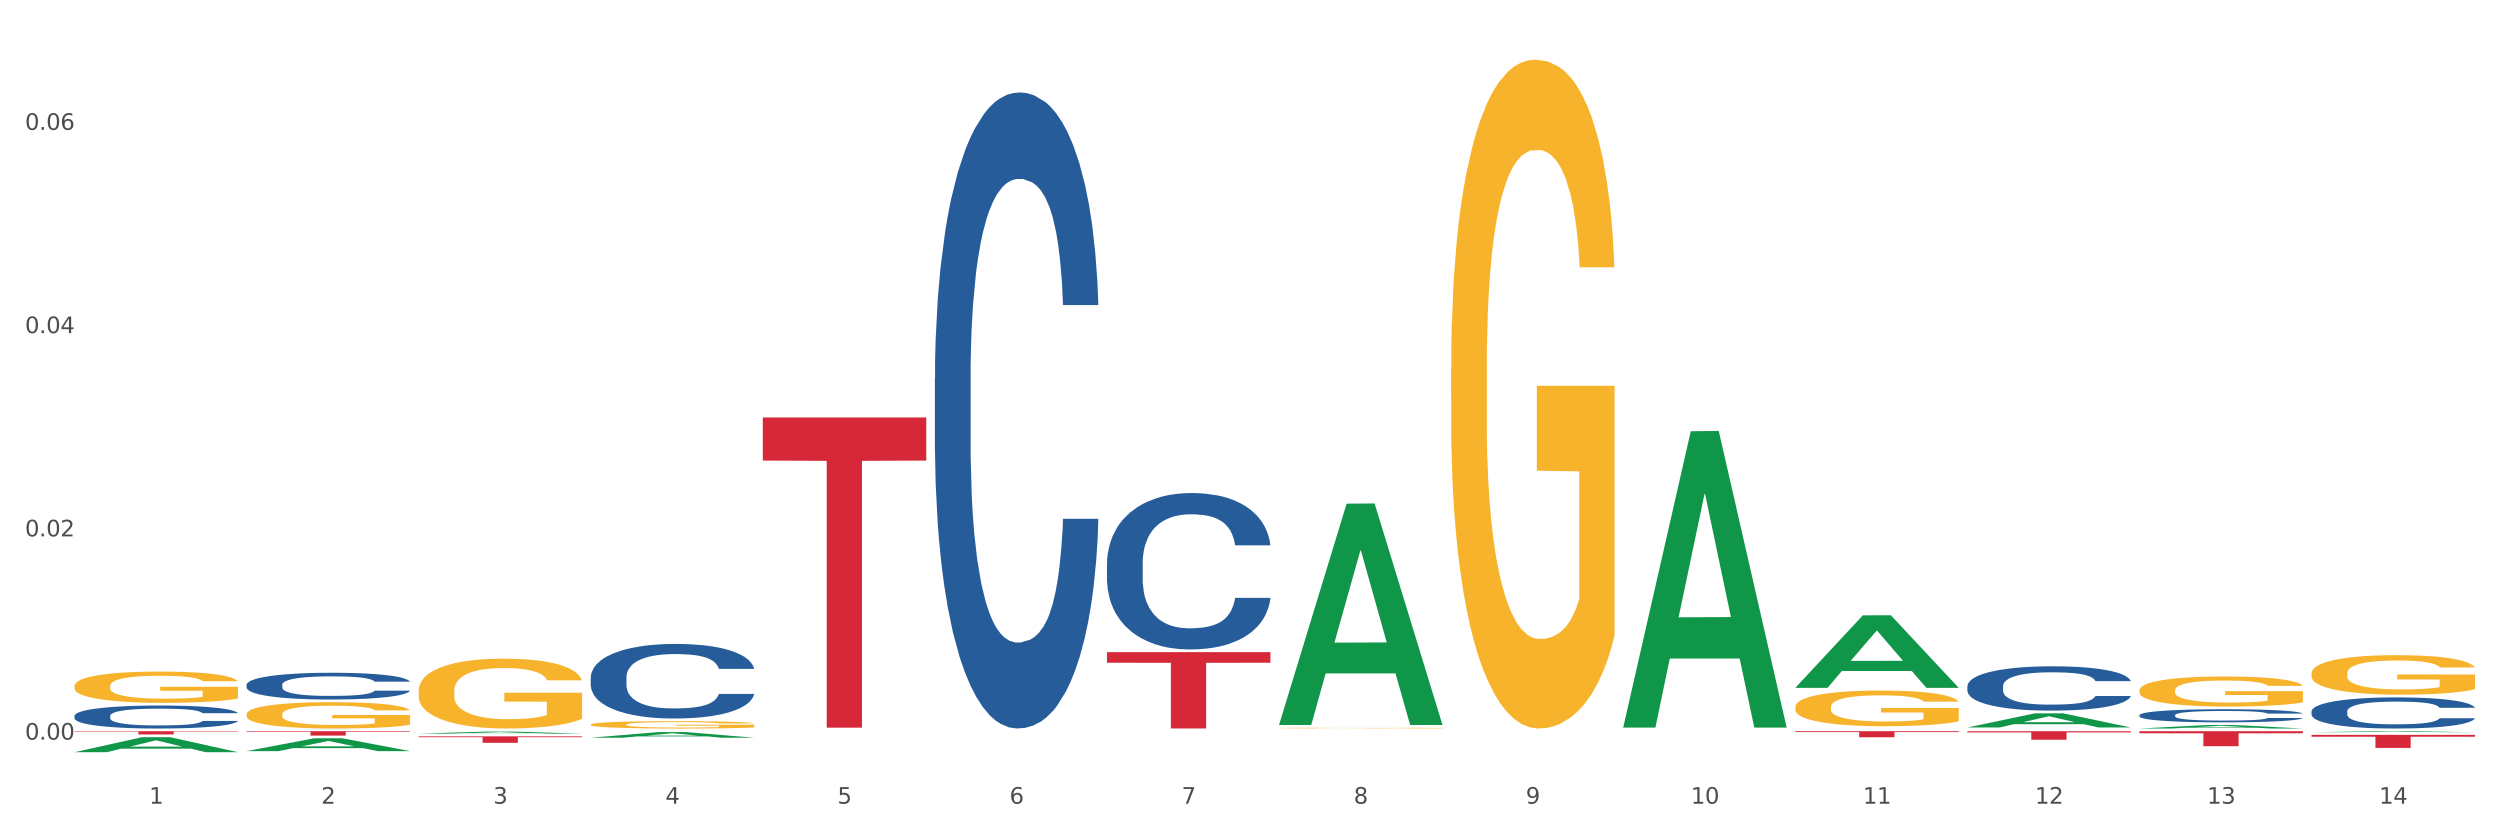 <?xml version="1.0" encoding="utf-8" standalone="no"?>
<!DOCTYPE svg PUBLIC "-//W3C//DTD SVG 1.1//EN"
  "http://www.w3.org/Graphics/SVG/1.1/DTD/svg11.dtd">
<svg xmlns:xlink="http://www.w3.org/1999/xlink" width="1080pt" height="360pt" viewBox="0 0 1080 360" xmlns="http://www.w3.org/2000/svg" version="1.1">
 <rect x="0" y="0" width="1080" height="360" fill="#333333" stroke="none"/>
 <defs>
  <style type="text/css">*{stroke-linejoin: round; stroke-linecap: butt}</style>
 </defs>
 <g id="figure_1">
  <g id="patch_1">
   <path d="M 0 360 
L 1080 360 
L 1080 0 
L 0 0 
z
" style="fill: #ffffff; stroke: #ffffff; stroke-linejoin: miter"/>
  </g>
  <g id="axes_1">
   <g id="matplotlib.axis_1">
    <g id="xtick_1">
     <g id="text_1">
      <!-- 1 -->
      <g style="fill: #4d4d4d" transform="translate(64.432 347.204) scale(0.096 -0.096)">
       <defs>
        <path id="DejaVuSans-31" d="M 794 531 
L 1825 531 
L 1825 4091 
L 703 3866 
L 703 4441 
L 1819 4666 
L 2450 4666 
L 2450 531 
L 3481 531 
L 3481 0 
L 794 0 
L 794 531 
z
" transform="scale(0.016)"/>
       </defs>
       <use xlink:href="#DejaVuSans-31"/>
      </g>
     </g>
    </g>
    <g id="xtick_2">
     <g id="text_2">
      <!-- 2 -->
      <g style="fill: #4d4d4d" transform="translate(138.771 347.204) scale(0.096 -0.096)">
       <defs>
        <path id="DejaVuSans-32" d="M 1228 531 
L 3431 531 
L 3431 0 
L 469 0 
L 469 531 
Q 828 903 1448 1529 
Q 2069 2156 2228 2338 
Q 2531 2678 2651 2914 
Q 2772 3150 2772 3378 
Q 2772 3750 2511 3984 
Q 2250 4219 1831 4219 
Q 1534 4219 1204 4116 
Q 875 4013 500 3803 
L 500 4441 
Q 881 4594 1212 4672 
Q 1544 4750 1819 4750 
Q 2544 4750 2975 4387 
Q 3406 4025 3406 3419 
Q 3406 3131 3298 2873 
Q 3191 2616 2906 2266 
Q 2828 2175 2409 1742 
Q 1991 1309 1228 531 
z
" transform="scale(0.016)"/>
       </defs>
       <use xlink:href="#DejaVuSans-32"/>
      </g>
     </g>
    </g>
    <g id="xtick_3">
     <g id="text_3">
      <!-- 3 -->
      <g style="fill: #4d4d4d" transform="translate(213.109 347.204) scale(0.096 -0.096)">
       <defs>
        <path id="DejaVuSans-33" d="M 2597 2516 
Q 3050 2419 3304 2112 
Q 3559 1806 3559 1356 
Q 3559 666 3084 287 
Q 2609 -91 1734 -91 
Q 1441 -91 1130 -33 
Q 819 25 488 141 
L 488 750 
Q 750 597 1062 519 
Q 1375 441 1716 441 
Q 2309 441 2620 675 
Q 2931 909 2931 1356 
Q 2931 1769 2642 2001 
Q 2353 2234 1838 2234 
L 1294 2234 
L 1294 2753 
L 1863 2753 
Q 2328 2753 2575 2939 
Q 2822 3125 2822 3475 
Q 2822 3834 2567 4026 
Q 2313 4219 1838 4219 
Q 1578 4219 1281 4162 
Q 984 4106 628 3988 
L 628 4550 
Q 988 4650 1302 4700 
Q 1616 4750 1894 4750 
Q 2613 4750 3031 4423 
Q 3450 4097 3450 3541 
Q 3450 3153 3228 2886 
Q 3006 2619 2597 2516 
z
" transform="scale(0.016)"/>
       </defs>
       <use xlink:href="#DejaVuSans-33"/>
      </g>
     </g>
    </g>
    <g id="xtick_4">
     <g id="text_4">
      <!-- 4 -->
      <g style="fill: #4d4d4d" transform="translate(287.448 347.204) scale(0.096 -0.096)">
       <defs>
        <path id="DejaVuSans-34" d="M 2419 4116 
L 825 1625 
L 2419 1625 
L 2419 4116 
z
M 2253 4666 
L 3047 4666 
L 3047 1625 
L 3713 1625 
L 3713 1100 
L 3047 1100 
L 3047 0 
L 2419 0 
L 2419 1100 
L 313 1100 
L 313 1709 
L 2253 4666 
z
" transform="scale(0.016)"/>
       </defs>
       <use xlink:href="#DejaVuSans-34"/>
      </g>
     </g>
    </g>
    <g id="xtick_5">
     <g id="text_5">
      <!-- 5 -->
      <g style="fill: #4d4d4d" transform="translate(361.787 347.204) scale(0.096 -0.096)">
       <defs>
        <path id="DejaVuSans-35" d="M 691 4666 
L 3169 4666 
L 3169 4134 
L 1269 4134 
L 1269 2991 
Q 1406 3038 1543 3061 
Q 1681 3084 1819 3084 
Q 2600 3084 3056 2656 
Q 3513 2228 3513 1497 
Q 3513 744 3044 326 
Q 2575 -91 1722 -91 
Q 1428 -91 1123 -41 
Q 819 9 494 109 
L 494 744 
Q 775 591 1075 516 
Q 1375 441 1709 441 
Q 2250 441 2565 725 
Q 2881 1009 2881 1497 
Q 2881 1984 2565 2268 
Q 2250 2553 1709 2553 
Q 1456 2553 1204 2497 
Q 953 2441 691 2322 
L 691 4666 
z
" transform="scale(0.016)"/>
       </defs>
       <use xlink:href="#DejaVuSans-35"/>
      </g>
     </g>
    </g>
    <g id="xtick_6">
     <g id="text_6">
      <!-- 6 -->
      <g style="fill: #4d4d4d" transform="translate(436.125 347.204) scale(0.096 -0.096)">
       <defs>
        <path id="DejaVuSans-36" d="M 2113 2584 
Q 1688 2584 1439 2293 
Q 1191 2003 1191 1497 
Q 1191 994 1439 701 
Q 1688 409 2113 409 
Q 2538 409 2786 701 
Q 3034 994 3034 1497 
Q 3034 2003 2786 2293 
Q 2538 2584 2113 2584 
z
M 3366 4563 
L 3366 3988 
Q 3128 4100 2886 4159 
Q 2644 4219 2406 4219 
Q 1781 4219 1451 3797 
Q 1122 3375 1075 2522 
Q 1259 2794 1537 2939 
Q 1816 3084 2150 3084 
Q 2853 3084 3261 2657 
Q 3669 2231 3669 1497 
Q 3669 778 3244 343 
Q 2819 -91 2113 -91 
Q 1303 -91 875 529 
Q 447 1150 447 2328 
Q 447 3434 972 4092 
Q 1497 4750 2381 4750 
Q 2619 4750 2861 4703 
Q 3103 4656 3366 4563 
z
" transform="scale(0.016)"/>
       </defs>
       <use xlink:href="#DejaVuSans-36"/>
      </g>
     </g>
    </g>
    <g id="xtick_7">
     <g id="text_7">
      <!-- 7 -->
      <g style="fill: #4d4d4d" transform="translate(510.464 347.204) scale(0.096 -0.096)">
       <defs>
        <path id="DejaVuSans-37" d="M 525 4666 
L 3525 4666 
L 3525 4397 
L 1831 0 
L 1172 0 
L 2766 4134 
L 525 4134 
L 525 4666 
z
" transform="scale(0.016)"/>
       </defs>
       <use xlink:href="#DejaVuSans-37"/>
      </g>
     </g>
    </g>
    <g id="xtick_8">
     <g id="text_8">
      <!-- 8 -->
      <g style="fill: #4d4d4d" transform="translate(584.803 347.204) scale(0.096 -0.096)">
       <defs>
        <path id="DejaVuSans-38" d="M 2034 2216 
Q 1584 2216 1326 1975 
Q 1069 1734 1069 1313 
Q 1069 891 1326 650 
Q 1584 409 2034 409 
Q 2484 409 2743 651 
Q 3003 894 3003 1313 
Q 3003 1734 2745 1975 
Q 2488 2216 2034 2216 
z
M 1403 2484 
Q 997 2584 770 2862 
Q 544 3141 544 3541 
Q 544 4100 942 4425 
Q 1341 4750 2034 4750 
Q 2731 4750 3128 4425 
Q 3525 4100 3525 3541 
Q 3525 3141 3298 2862 
Q 3072 2584 2669 2484 
Q 3125 2378 3379 2068 
Q 3634 1759 3634 1313 
Q 3634 634 3220 271 
Q 2806 -91 2034 -91 
Q 1263 -91 848 271 
Q 434 634 434 1313 
Q 434 1759 690 2068 
Q 947 2378 1403 2484 
z
M 1172 3481 
Q 1172 3119 1398 2916 
Q 1625 2713 2034 2713 
Q 2441 2713 2670 2916 
Q 2900 3119 2900 3481 
Q 2900 3844 2670 4047 
Q 2441 4250 2034 4250 
Q 1625 4250 1398 4047 
Q 1172 3844 1172 3481 
z
" transform="scale(0.016)"/>
       </defs>
       <use xlink:href="#DejaVuSans-38"/>
      </g>
     </g>
    </g>
    <g id="xtick_9">
     <g id="text_9">
      <!-- 9 -->
      <g style="fill: #4d4d4d" transform="translate(659.142 347.204) scale(0.096 -0.096)">
       <defs>
        <path id="DejaVuSans-39" d="M 703 97 
L 703 672 
Q 941 559 1184 500 
Q 1428 441 1663 441 
Q 2288 441 2617 861 
Q 2947 1281 2994 2138 
Q 2813 1869 2534 1725 
Q 2256 1581 1919 1581 
Q 1219 1581 811 2004 
Q 403 2428 403 3163 
Q 403 3881 828 4315 
Q 1253 4750 1959 4750 
Q 2769 4750 3195 4129 
Q 3622 3509 3622 2328 
Q 3622 1225 3098 567 
Q 2575 -91 1691 -91 
Q 1453 -91 1209 -44 
Q 966 3 703 97 
z
M 1959 2075 
Q 2384 2075 2632 2365 
Q 2881 2656 2881 3163 
Q 2881 3666 2632 3958 
Q 2384 4250 1959 4250 
Q 1534 4250 1286 3958 
Q 1038 3666 1038 3163 
Q 1038 2656 1286 2365 
Q 1534 2075 1959 2075 
z
" transform="scale(0.016)"/>
       </defs>
       <use xlink:href="#DejaVuSans-39"/>
      </g>
     </g>
    </g>
    <g id="xtick_10">
     <g id="text_10">
      <!-- 10 -->
      <g style="fill: #4d4d4d" transform="translate(730.426 347.204) scale(0.096 -0.096)">
       <defs>
        <path id="DejaVuSans-30" d="M 2034 4250 
Q 1547 4250 1301 3770 
Q 1056 3291 1056 2328 
Q 1056 1369 1301 889 
Q 1547 409 2034 409 
Q 2525 409 2770 889 
Q 3016 1369 3016 2328 
Q 3016 3291 2770 3770 
Q 2525 4250 2034 4250 
z
M 2034 4750 
Q 2819 4750 3233 4129 
Q 3647 3509 3647 2328 
Q 3647 1150 3233 529 
Q 2819 -91 2034 -91 
Q 1250 -91 836 529 
Q 422 1150 422 2328 
Q 422 3509 836 4129 
Q 1250 4750 2034 4750 
z
" transform="scale(0.016)"/>
       </defs>
       <use xlink:href="#DejaVuSans-31"/>
       <use xlink:href="#DejaVuSans-30" transform="translate(63.623 0)"/>
      </g>
     </g>
    </g>
    <g id="xtick_11">
     <g id="text_11">
      <!-- 11 -->
      <g style="fill: #4d4d4d" transform="translate(804.765 347.204) scale(0.096 -0.096)">
       <use xlink:href="#DejaVuSans-31"/>
       <use xlink:href="#DejaVuSans-31" transform="translate(63.623 0)"/>
      </g>
     </g>
    </g>
    <g id="xtick_12">
     <g id="text_12">
      <!-- 12 -->
      <g style="fill: #4d4d4d" transform="translate(879.104 347.204) scale(0.096 -0.096)">
       <use xlink:href="#DejaVuSans-31"/>
       <use xlink:href="#DejaVuSans-32" transform="translate(63.623 0)"/>
      </g>
     </g>
    </g>
    <g id="xtick_13">
     <g id="text_13">
      <!-- 13 -->
      <g style="fill: #4d4d4d" transform="translate(953.442 347.204) scale(0.096 -0.096)">
       <use xlink:href="#DejaVuSans-31"/>
       <use xlink:href="#DejaVuSans-33" transform="translate(63.623 0)"/>
      </g>
     </g>
    </g>
    <g id="xtick_14">
     <g id="text_14">
      <!-- 14 -->
      <g style="fill: #4d4d4d" transform="translate(1027.781 347.204) scale(0.096 -0.096)">
       <use xlink:href="#DejaVuSans-31"/>
       <use xlink:href="#DejaVuSans-34" transform="translate(63.623 0)"/>
      </g>
     </g>
    </g>
    <g id="xtick_15"/>
    <g id="xtick_16"/>
    <g id="xtick_17"/>
    <g id="xtick_18"/>
    <g id="xtick_19"/>
    <g id="xtick_20"/>
    <g id="xtick_21"/>
    <g id="xtick_22"/>
    <g id="xtick_23"/>
    <g id="xtick_24"/>
    <g id="xtick_25"/>
    <g id="xtick_26"/>
    <g id="xtick_27"/>
   </g>
   <g id="matplotlib.axis_2">
    <g id="ytick_1">
     <g id="text_15">
      <!-- 0.00 -->
      <g style="fill: #4d4d4d" transform="translate(10.8 319.528) scale(0.096 -0.096)">
       <defs>
        <path id="DejaVuSans-2e" d="M 684 794 
L 1344 794 
L 1344 0 
L 684 0 
L 684 794 
z
" transform="scale(0.016)"/>
       </defs>
       <use xlink:href="#DejaVuSans-30"/>
       <use xlink:href="#DejaVuSans-2e" transform="translate(63.623 0)"/>
       <use xlink:href="#DejaVuSans-30" transform="translate(95.41 0)"/>
       <use xlink:href="#DejaVuSans-30" transform="translate(159.033 0)"/>
      </g>
     </g>
    </g>
    <g id="ytick_2">
     <g id="text_16">
      <!-- 0.02 -->
      <g style="fill: #4d4d4d" transform="translate(10.8 231.72) scale(0.096 -0.096)">
       <use xlink:href="#DejaVuSans-30"/>
       <use xlink:href="#DejaVuSans-2e" transform="translate(63.623 0)"/>
       <use xlink:href="#DejaVuSans-30" transform="translate(95.41 0)"/>
       <use xlink:href="#DejaVuSans-32" transform="translate(159.033 0)"/>
      </g>
     </g>
    </g>
    <g id="ytick_3">
     <g id="text_17">
      <!-- 0.04 -->
      <g style="fill: #4d4d4d" transform="translate(10.8 143.911) scale(0.096 -0.096)">
       <use xlink:href="#DejaVuSans-30"/>
       <use xlink:href="#DejaVuSans-2e" transform="translate(63.623 0)"/>
       <use xlink:href="#DejaVuSans-30" transform="translate(95.41 0)"/>
       <use xlink:href="#DejaVuSans-34" transform="translate(159.033 0)"/>
      </g>
     </g>
    </g>
    <g id="ytick_4">
     <g id="text_18">
      <!-- 0.06 -->
      <g style="fill: #4d4d4d" transform="translate(10.8 56.103) scale(0.096 -0.096)">
       <use xlink:href="#DejaVuSans-30"/>
       <use xlink:href="#DejaVuSans-2e" transform="translate(63.623 0)"/>
       <use xlink:href="#DejaVuSans-30" transform="translate(95.41 0)"/>
       <use xlink:href="#DejaVuSans-36" transform="translate(159.033 0)"/>
      </g>
     </g>
    </g>
    <g id="ytick_5"/>
    <g id="ytick_6"/>
    <g id="ytick_7"/>
   </g>
   <g id="PolyCollection_1">
    <path d="M 255.191 313.016 
L 255.275 313.014 
L 255.275 312.909 
L 255.441 312.82 
L 256.275 312.603 
L 257.526 312.423 
L 258.443 312.328 
L 259.36 312.25 
L 260.444 312.172 
L 261.778 312.091 
L 264.196 311.972 
L 265.697 311.911 
L 267.531 311.848 
L 270.866 311.755 
L 273.284 311.703 
L 275.786 311.66 
L 279.871 311.608 
L 282.539 311.584 
L 285.374 311.567 
L 288.793 311.555 
L 291.377 311.553 
L 297.047 311.561 
L 301.883 311.587 
L 304.218 311.608 
L 307.219 311.642 
L 308.804 311.665 
L 311.388 311.712 
L 314.057 311.772 
L 315.891 311.825 
L 318.642 311.923 
L 320.727 312.021 
L 322.645 312.143 
L 323.645 312.227 
L 324.395 312.305 
L 325.062 312.394 
L 325.73 312.536 
L 310.721 312.536 
L 310.138 312.435 
L 309.221 312.339 
L 307.886 312.247 
L 306.719 312.189 
L 304.718 312.117 
L 302.884 312.07 
L 300.966 312.036 
L 298.631 312.007 
L 296.797 311.992 
L 294.212 311.981 
L 289.126 311.984 
L 285.708 312.007 
L 283.373 312.036 
L 281.872 312.062 
L 280.538 312.091 
L 279.037 312.131 
L 277.286 312.192 
L 276.036 312.247 
L 274.785 312.316 
L 273.785 312.386 
L 272.867 312.467 
L 272.117 312.554 
L 271.533 312.643 
L 271.033 312.753 
L 270.616 312.935 
L 270.616 313.332 
L 270.783 313.421 
L 271.2 313.54 
L 271.7 313.63 
L 272.534 313.737 
L 273.284 313.809 
L 274.702 313.913 
L 276.286 314 
L 277.537 314.055 
L 278.787 314.101 
L 280.955 314.165 
L 283.373 314.217 
L 285.458 314.249 
L 288.292 314.278 
L 290.21 314.289 
L 291.878 314.295 
L 295.963 314.295 
L 298.882 314.286 
L 302.133 314.266 
L 304.635 314.24 
L 306.719 314.208 
L 309.054 314.156 
L 310.555 314.107 
L 310.555 313.502 
L 292.211 313.5 
L 292.211 313.097 
L 325.813 313.097 
L 325.813 314.278 
L 324.395 314.338 
L 322.811 314.393 
L 321.144 314.443 
L 318.642 314.503 
L 315.641 314.561 
L 312.973 314.602 
L 310.138 314.636 
L 306.803 314.668 
L 302.467 314.697 
L 299.799 314.709 
L 296.464 314.717 
L 292.545 314.72 
L 289.126 314.715 
L 285.791 314.7 
L 282.289 314.674 
L 278.871 314.636 
L 276.286 314.599 
L 273.701 314.553 
L 270.95 314.492 
L 268.782 314.434 
L 267.114 314.382 
L 265.28 314.315 
L 263.279 314.229 
L 261.778 314.15 
L 260.444 314.069 
L 259.027 313.965 
L 258.026 313.876 
L 257.025 313.763 
L 256.442 313.679 
L 255.775 313.549 
L 255.275 313.366 
L 255.191 313.016 
z
" clip-path="url(#p092de54d6f)" style="fill: #f7b32b"/>
    <path d="M 180.852 298.485 
L 180.936 298.458 
L 180.936 297.465 
L 181.103 296.611 
L 181.936 294.544 
L 183.187 292.835 
L 184.104 291.925 
L 185.021 291.181 
L 186.105 290.437 
L 187.439 289.665 
L 189.857 288.535 
L 191.358 287.956 
L 193.192 287.349 
L 196.528 286.467 
L 198.946 285.971 
L 201.447 285.558 
L 205.533 285.062 
L 208.201 284.841 
L 211.036 284.676 
L 214.454 284.565 
L 217.039 284.538 
L 222.709 284.621 
L 227.545 284.869 
L 229.879 285.062 
L 232.881 285.392 
L 234.465 285.613 
L 237.05 286.054 
L 239.718 286.633 
L 241.552 287.129 
L 244.304 288.066 
L 246.388 289.003 
L 248.306 290.161 
L 249.306 290.96 
L 250.057 291.704 
L 250.724 292.559 
L 251.391 293.91 
L 236.383 293.91 
L 235.799 292.945 
L 234.882 292.035 
L 233.548 291.153 
L 232.38 290.602 
L 230.379 289.913 
L 228.545 289.472 
L 226.627 289.141 
L 224.293 288.865 
L 222.458 288.728 
L 219.874 288.617 
L 214.788 288.645 
L 211.369 288.865 
L 209.034 289.141 
L 207.534 289.389 
L 206.2 289.665 
L 204.699 290.051 
L 202.948 290.629 
L 201.697 291.153 
L 200.446 291.815 
L 199.446 292.476 
L 198.529 293.248 
L 197.778 294.075 
L 197.195 294.929 
L 196.694 295.977 
L 196.277 297.713 
L 196.277 301.49 
L 196.444 302.344 
L 196.861 303.474 
L 197.361 304.329 
L 198.195 305.349 
L 198.946 306.038 
L 200.363 307.03 
L 201.947 307.857 
L 203.198 308.381 
L 204.449 308.822 
L 206.616 309.428 
L 209.034 309.924 
L 211.119 310.227 
L 213.954 310.503 
L 215.871 310.613 
L 217.539 310.668 
L 221.625 310.668 
L 224.543 310.586 
L 227.795 310.393 
L 230.296 310.145 
L 232.38 309.841 
L 234.715 309.345 
L 236.216 308.877 
L 236.216 303.116 
L 217.873 303.088 
L 217.873 299.257 
L 251.474 299.257 
L 251.474 310.503 
L 250.057 311.082 
L 248.473 311.606 
L 246.805 312.074 
L 244.304 312.653 
L 241.302 313.204 
L 238.634 313.59 
L 235.799 313.921 
L 232.464 314.224 
L 228.128 314.5 
L 225.46 314.61 
L 222.125 314.693 
L 218.206 314.72 
L 214.788 314.665 
L 211.452 314.527 
L 207.951 314.279 
L 204.532 313.921 
L 201.947 313.563 
L 199.362 313.122 
L 196.611 312.543 
L 194.443 311.991 
L 192.776 311.495 
L 190.941 310.861 
L 188.94 310.034 
L 187.439 309.29 
L 186.105 308.518 
L 184.688 307.526 
L 183.687 306.672 
L 182.687 305.597 
L 182.103 304.797 
L 181.436 303.557 
L 180.936 301.82 
L 180.852 298.485 
z
" clip-path="url(#p092de54d6f)" style="fill: #f7b32b"/>
    <path d="M 106.514 308.604 
L 106.597 308.593 
L 106.597 308.219 
L 106.764 307.897 
L 107.598 307.119 
L 108.848 306.475 
L 109.765 306.132 
L 110.683 305.852 
L 111.767 305.571 
L 113.101 305.28 
L 115.519 304.855 
L 117.019 304.637 
L 118.854 304.408 
L 122.189 304.076 
L 124.607 303.889 
L 127.108 303.733 
L 131.194 303.546 
L 133.862 303.463 
L 136.697 303.401 
L 140.115 303.359 
L 142.7 303.349 
L 148.37 303.38 
L 153.206 303.473 
L 155.54 303.546 
L 158.542 303.671 
L 160.126 303.754 
L 162.711 303.92 
L 165.379 304.138 
L 167.213 304.325 
L 169.965 304.678 
L 172.049 305.031 
L 173.967 305.467 
L 174.968 305.768 
L 175.718 306.049 
L 176.385 306.371 
L 177.052 306.88 
L 162.044 306.88 
L 161.46 306.516 
L 160.543 306.174 
L 159.209 305.841 
L 158.042 305.633 
L 156.041 305.374 
L 154.206 305.208 
L 152.289 305.083 
L 149.954 304.979 
L 148.12 304.927 
L 145.535 304.886 
L 140.449 304.896 
L 137.03 304.979 
L 134.696 305.083 
L 133.195 305.177 
L 131.861 305.28 
L 130.36 305.426 
L 128.609 305.644 
L 127.358 305.841 
L 126.108 306.09 
L 125.107 306.34 
L 124.19 306.63 
L 123.44 306.942 
L 122.856 307.264 
L 122.356 307.659 
L 121.939 308.313 
L 121.939 309.736 
L 122.106 310.057 
L 122.522 310.483 
L 123.023 310.805 
L 123.856 311.189 
L 124.607 311.449 
L 126.024 311.823 
L 127.609 312.134 
L 128.859 312.332 
L 130.11 312.498 
L 132.278 312.726 
L 134.696 312.913 
L 136.78 313.028 
L 139.615 313.131 
L 141.533 313.173 
L 143.2 313.194 
L 147.286 313.194 
L 150.204 313.163 
L 153.456 313.09 
L 155.957 312.996 
L 158.042 312.882 
L 160.376 312.695 
L 161.877 312.519 
L 161.877 310.348 
L 143.534 310.338 
L 143.534 308.894 
L 177.135 308.894 
L 177.135 313.131 
L 175.718 313.349 
L 174.134 313.547 
L 172.466 313.723 
L 169.965 313.941 
L 166.963 314.149 
L 164.295 314.295 
L 161.46 314.419 
L 158.125 314.533 
L 153.789 314.637 
L 151.121 314.679 
L 147.786 314.71 
L 143.867 314.72 
L 140.449 314.7 
L 137.114 314.648 
L 133.612 314.554 
L 130.193 314.419 
L 127.609 314.284 
L 125.024 314.118 
L 122.272 313.9 
L 120.104 313.692 
L 118.437 313.505 
L 116.603 313.266 
L 114.601 312.955 
L 113.101 312.674 
L 111.767 312.384 
L 110.349 312.01 
L 109.349 311.688 
L 108.348 311.283 
L 107.764 310.982 
L 107.097 310.514 
L 106.597 309.86 
L 106.514 308.604 
z
" clip-path="url(#p092de54d6f)" style="fill: #f7b32b"/>
    <path d="M 32.175 296.367 
L 32.258 296.354 
L 32.258 295.91 
L 32.425 295.528 
L 33.259 294.602 
L 34.51 293.837 
L 35.427 293.43 
L 36.344 293.097 
L 37.428 292.764 
L 38.762 292.419 
L 41.18 291.913 
L 42.681 291.654 
L 44.515 291.382 
L 47.85 290.988 
L 50.268 290.765 
L 52.77 290.58 
L 56.855 290.358 
L 59.523 290.26 
L 62.358 290.186 
L 65.777 290.136 
L 68.361 290.124 
L 74.031 290.161 
L 78.867 290.272 
L 81.202 290.358 
L 84.203 290.506 
L 85.788 290.605 
L 88.372 290.803 
L 91.04 291.062 
L 92.875 291.284 
L 95.626 291.703 
L 97.711 292.123 
L 99.628 292.641 
L 100.629 292.998 
L 101.379 293.332 
L 102.046 293.714 
L 102.713 294.319 
L 87.705 294.319 
L 87.122 293.887 
L 86.204 293.48 
L 84.87 293.085 
L 83.703 292.838 
L 81.702 292.53 
L 79.868 292.332 
L 77.95 292.184 
L 75.615 292.061 
L 73.781 291.999 
L 71.196 291.95 
L 66.11 291.962 
L 62.692 292.061 
L 60.357 292.184 
L 58.856 292.295 
L 57.522 292.419 
L 56.021 292.591 
L 54.27 292.85 
L 53.02 293.085 
L 51.769 293.381 
L 50.768 293.677 
L 49.851 294.022 
L 49.101 294.393 
L 48.517 294.775 
L 48.017 295.244 
L 47.6 296.021 
L 47.6 297.711 
L 47.767 298.094 
L 48.184 298.6 
L 48.684 298.982 
L 49.518 299.438 
L 50.268 299.747 
L 51.686 300.191 
L 53.27 300.561 
L 54.52 300.796 
L 55.771 300.993 
L 57.939 301.264 
L 60.357 301.486 
L 62.441 301.622 
L 65.276 301.745 
L 67.194 301.795 
L 68.862 301.82 
L 72.947 301.82 
L 75.865 301.782 
L 79.117 301.696 
L 81.619 301.585 
L 83.703 301.449 
L 86.038 301.227 
L 87.538 301.018 
L 87.538 298.439 
L 69.195 298.427 
L 69.195 296.712 
L 102.797 296.712 
L 102.797 301.745 
L 101.379 302.005 
L 99.795 302.239 
L 98.128 302.449 
L 95.626 302.708 
L 92.625 302.955 
L 89.956 303.127 
L 87.122 303.275 
L 83.786 303.411 
L 79.451 303.534 
L 76.783 303.584 
L 73.447 303.621 
L 69.529 303.633 
L 66.11 303.608 
L 62.775 303.547 
L 59.273 303.436 
L 55.855 303.275 
L 53.27 303.115 
L 50.685 302.918 
L 47.934 302.658 
L 45.766 302.412 
L 44.098 302.19 
L 42.264 301.906 
L 40.263 301.536 
L 38.762 301.203 
L 37.428 300.857 
L 36.01 300.413 
L 35.01 300.031 
L 34.009 299.549 
L 33.426 299.192 
L 32.759 298.637 
L 32.258 297.859 
L 32.175 296.367 
z
" clip-path="url(#p092de54d6f)" style="fill: #f7b32b"/>
    <path d="M 998.578 290.93 
L 998.662 290.914 
L 998.662 290.353 
L 998.828 289.869 
L 999.662 288.7 
L 1000.913 287.733 
L 1001.83 287.218 
L 1002.747 286.797 
L 1003.831 286.376 
L 1005.165 285.94 
L 1007.583 285.3 
L 1009.084 284.973 
L 1010.918 284.63 
L 1014.253 284.131 
L 1016.671 283.85 
L 1019.173 283.616 
L 1023.258 283.336 
L 1025.926 283.211 
L 1028.761 283.117 
L 1032.18 283.055 
L 1034.765 283.039 
L 1040.434 283.086 
L 1045.27 283.227 
L 1047.605 283.336 
L 1050.607 283.523 
L 1052.191 283.648 
L 1054.775 283.897 
L 1057.444 284.225 
L 1059.278 284.505 
L 1062.029 285.035 
L 1064.114 285.566 
L 1066.032 286.221 
L 1067.032 286.673 
L 1067.783 287.094 
L 1068.45 287.577 
L 1069.117 288.341 
L 1054.108 288.341 
L 1053.525 287.795 
L 1052.608 287.281 
L 1051.274 286.782 
L 1050.106 286.47 
L 1048.105 286.08 
L 1046.271 285.831 
L 1044.353 285.644 
L 1042.019 285.488 
L 1040.184 285.41 
L 1037.599 285.347 
L 1032.513 285.363 
L 1029.095 285.488 
L 1026.76 285.644 
L 1025.259 285.784 
L 1023.925 285.94 
L 1022.425 286.158 
L 1020.674 286.486 
L 1019.423 286.782 
L 1018.172 287.156 
L 1017.172 287.53 
L 1016.255 287.967 
L 1015.504 288.435 
L 1014.92 288.918 
L 1014.42 289.511 
L 1014.003 290.493 
L 1014.003 292.629 
L 1014.17 293.113 
L 1014.587 293.752 
L 1015.087 294.236 
L 1015.921 294.812 
L 1016.671 295.202 
L 1018.089 295.764 
L 1019.673 296.231 
L 1020.924 296.528 
L 1022.174 296.777 
L 1024.342 297.12 
L 1026.76 297.401 
L 1028.845 297.572 
L 1031.68 297.728 
L 1033.597 297.791 
L 1035.265 297.822 
L 1039.35 297.822 
L 1042.269 297.775 
L 1045.52 297.666 
L 1048.022 297.526 
L 1050.106 297.354 
L 1052.441 297.073 
L 1053.942 296.808 
L 1053.942 293.549 
L 1035.598 293.534 
L 1035.598 291.366 
L 1069.2 291.366 
L 1069.2 297.728 
L 1067.783 298.056 
L 1066.198 298.352 
L 1064.531 298.617 
L 1062.029 298.945 
L 1059.028 299.257 
L 1056.36 299.475 
L 1053.525 299.662 
L 1050.19 299.834 
L 1045.854 299.989 
L 1043.186 300.052 
L 1039.851 300.099 
L 1035.932 300.114 
L 1032.513 300.083 
L 1029.178 300.005 
L 1025.676 299.865 
L 1022.258 299.662 
L 1019.673 299.459 
L 1017.088 299.21 
L 1014.337 298.882 
L 1012.169 298.57 
L 1010.501 298.29 
L 1008.667 297.931 
L 1006.666 297.463 
L 1005.165 297.042 
L 1003.831 296.606 
L 1002.414 296.044 
L 1001.413 295.561 
L 1000.413 294.953 
L 999.829 294.501 
L 999.162 293.799 
L 998.662 292.817 
L 998.578 290.93 
z
" clip-path="url(#p092de54d6f)" style="fill: #f7b32b"/>
    <path d="M 552.546 314.503 
L 552.629 314.502 
L 552.629 314.493 
L 552.796 314.485 
L 553.63 314.465 
L 554.881 314.449 
L 555.798 314.44 
L 556.715 314.433 
L 557.799 314.426 
L 559.133 314.419 
L 561.551 314.408 
L 563.052 314.402 
L 564.886 314.397 
L 568.221 314.388 
L 570.639 314.383 
L 573.141 314.379 
L 577.226 314.375 
L 579.894 314.373 
L 582.729 314.371 
L 586.148 314.37 
L 588.732 314.37 
L 594.402 314.371 
L 599.238 314.373 
L 601.573 314.375 
L 604.574 314.378 
L 606.158 314.38 
L 608.743 314.384 
L 611.411 314.39 
L 613.246 314.394 
L 615.997 314.403 
L 618.082 314.412 
L 619.999 314.423 
L 621 314.431 
L 621.75 314.438 
L 622.417 314.446 
L 623.084 314.459 
L 608.076 314.459 
L 607.493 314.45 
L 606.575 314.441 
L 605.241 314.433 
L 604.074 314.428 
L 602.073 314.421 
L 600.239 314.417 
L 598.321 314.414 
L 595.986 314.411 
L 594.152 314.41 
L 591.567 314.409 
L 586.481 314.409 
L 583.063 314.411 
L 580.728 314.414 
L 579.227 314.416 
L 577.893 314.419 
L 576.392 314.422 
L 574.641 314.428 
L 573.391 314.433 
L 572.14 314.439 
L 571.139 314.445 
L 570.222 314.453 
L 569.472 314.461 
L 568.888 314.469 
L 568.388 314.479 
L 567.971 314.495 
L 567.971 314.531 
L 568.138 314.539 
L 568.555 314.55 
L 569.055 314.558 
L 569.889 314.568 
L 570.639 314.575 
L 572.057 314.584 
L 573.641 314.592 
L 574.891 314.597 
L 576.142 314.601 
L 578.31 314.607 
L 580.728 314.612 
L 582.812 314.615 
L 585.647 314.617 
L 587.565 314.618 
L 589.233 314.619 
L 593.318 314.619 
L 596.236 314.618 
L 599.488 314.616 
L 601.99 314.614 
L 604.074 314.611 
L 606.409 314.606 
L 607.909 314.602 
L 607.909 314.547 
L 589.566 314.546 
L 589.566 314.51 
L 623.168 314.51 
L 623.168 314.617 
L 621.75 314.623 
L 620.166 314.628 
L 618.499 314.632 
L 615.997 314.638 
L 612.996 314.643 
L 610.327 314.647 
L 607.493 314.65 
L 604.157 314.653 
L 599.822 314.655 
L 597.154 314.656 
L 593.818 314.657 
L 589.9 314.657 
L 586.481 314.657 
L 583.146 314.655 
L 579.644 314.653 
L 576.226 314.65 
L 573.641 314.646 
L 571.056 314.642 
L 568.305 314.637 
L 566.137 314.631 
L 564.469 314.627 
L 562.635 314.621 
L 560.634 314.613 
L 559.133 314.606 
L 557.799 314.598 
L 556.381 314.589 
L 555.381 314.581 
L 554.38 314.57 
L 553.797 314.563 
L 553.13 314.551 
L 552.629 314.534 
L 552.546 314.503 
z
" clip-path="url(#p092de54d6f)" style="fill: #f7b32b"/>
    <path d="M 924.24 298.248 
L 924.323 298.236 
L 924.323 297.81 
L 924.49 297.443 
L 925.323 296.555 
L 926.574 295.82 
L 927.491 295.43 
L 928.408 295.11 
L 929.492 294.79 
L 930.826 294.459 
L 933.244 293.973 
L 934.745 293.724 
L 936.58 293.464 
L 939.915 293.085 
L 942.333 292.872 
L 944.834 292.694 
L 948.92 292.481 
L 951.588 292.386 
L 954.423 292.315 
L 957.841 292.268 
L 960.426 292.256 
L 966.096 292.291 
L 970.932 292.398 
L 973.266 292.481 
L 976.268 292.623 
L 977.852 292.718 
L 980.437 292.907 
L 983.105 293.156 
L 984.939 293.369 
L 987.691 293.772 
L 989.775 294.174 
L 991.693 294.672 
L 992.693 295.015 
L 993.444 295.335 
L 994.111 295.702 
L 994.778 296.282 
L 979.77 296.282 
L 979.186 295.868 
L 978.269 295.477 
L 976.935 295.098 
L 975.768 294.861 
L 973.766 294.565 
L 971.932 294.376 
L 970.014 294.234 
L 967.68 294.115 
L 965.845 294.056 
L 963.261 294.009 
L 958.175 294.02 
L 954.756 294.115 
L 952.422 294.234 
L 950.921 294.34 
L 949.587 294.459 
L 948.086 294.624 
L 946.335 294.873 
L 945.084 295.098 
L 943.834 295.382 
L 942.833 295.667 
L 941.916 295.998 
L 941.165 296.353 
L 940.582 296.72 
L 940.081 297.171 
L 939.665 297.917 
L 939.665 299.539 
L 939.831 299.906 
L 940.248 300.392 
L 940.749 300.759 
L 941.582 301.197 
L 942.333 301.493 
L 943.75 301.919 
L 945.334 302.275 
L 946.585 302.5 
L 947.836 302.689 
L 950.004 302.95 
L 952.422 303.163 
L 954.506 303.293 
L 957.341 303.411 
L 959.259 303.459 
L 960.926 303.482 
L 965.012 303.482 
L 967.93 303.447 
L 971.182 303.364 
L 973.683 303.257 
L 975.768 303.127 
L 978.102 302.914 
L 979.603 302.713 
L 979.603 300.238 
L 961.26 300.226 
L 961.26 298.58 
L 994.861 298.58 
L 994.861 303.411 
L 993.444 303.66 
L 991.86 303.885 
L 990.192 304.086 
L 987.691 304.335 
L 984.689 304.572 
L 982.021 304.738 
L 979.186 304.88 
L 975.851 305.01 
L 971.515 305.129 
L 968.847 305.176 
L 965.512 305.211 
L 961.593 305.223 
L 958.175 305.2 
L 954.84 305.14 
L 951.338 305.034 
L 947.919 304.88 
L 945.334 304.726 
L 942.75 304.536 
L 939.998 304.288 
L 937.83 304.051 
L 936.163 303.838 
L 934.328 303.565 
L 932.327 303.21 
L 930.826 302.89 
L 929.492 302.559 
L 928.075 302.132 
L 927.074 301.765 
L 926.074 301.303 
L 925.49 300.96 
L 924.823 300.427 
L 924.323 299.681 
L 924.24 298.248 
z
" clip-path="url(#p092de54d6f)" style="fill: #f7b32b"/>
    <path d="M 775.562 305.449 
L 775.645 305.435 
L 775.645 304.928 
L 775.812 304.491 
L 776.646 303.435 
L 777.897 302.562 
L 778.814 302.098 
L 779.731 301.717 
L 780.815 301.337 
L 782.149 300.943 
L 784.567 300.366 
L 786.068 300.07 
L 787.902 299.76 
L 791.237 299.31 
L 793.655 299.056 
L 796.157 298.845 
L 800.242 298.592 
L 802.91 298.479 
L 805.745 298.394 
L 809.164 298.338 
L 811.748 298.324 
L 817.418 298.366 
L 822.254 298.493 
L 824.589 298.592 
L 827.59 298.76 
L 829.175 298.873 
L 831.759 299.098 
L 834.427 299.394 
L 836.262 299.648 
L 839.013 300.126 
L 841.098 300.605 
L 843.015 301.196 
L 844.016 301.605 
L 844.766 301.985 
L 845.433 302.421 
L 846.1 303.111 
L 831.092 303.111 
L 830.509 302.619 
L 829.592 302.154 
L 828.257 301.703 
L 827.09 301.422 
L 825.089 301.07 
L 823.255 300.844 
L 821.337 300.675 
L 819.002 300.535 
L 817.168 300.464 
L 814.583 300.408 
L 809.497 300.422 
L 806.079 300.535 
L 803.744 300.675 
L 802.243 300.802 
L 800.909 300.943 
L 799.408 301.14 
L 797.657 301.436 
L 796.407 301.703 
L 795.156 302.041 
L 794.156 302.379 
L 793.238 302.773 
L 792.488 303.196 
L 791.904 303.632 
L 791.404 304.167 
L 790.987 305.054 
L 790.987 306.983 
L 791.154 307.42 
L 791.571 307.997 
L 792.071 308.434 
L 792.905 308.955 
L 793.655 309.307 
L 795.073 309.814 
L 796.657 310.236 
L 797.908 310.504 
L 799.158 310.729 
L 801.326 311.039 
L 803.744 311.292 
L 805.829 311.447 
L 808.663 311.588 
L 810.581 311.644 
L 812.249 311.672 
L 816.334 311.672 
L 819.253 311.63 
L 822.504 311.531 
L 825.006 311.405 
L 827.09 311.25 
L 829.425 310.996 
L 830.926 310.757 
L 830.926 307.814 
L 812.582 307.8 
L 812.582 305.843 
L 846.184 305.843 
L 846.184 311.588 
L 844.766 311.883 
L 843.182 312.151 
L 841.515 312.39 
L 839.013 312.686 
L 836.012 312.968 
L 833.344 313.165 
L 830.509 313.334 
L 827.174 313.489 
L 822.838 313.629 
L 820.17 313.686 
L 816.835 313.728 
L 812.916 313.742 
L 809.497 313.714 
L 806.162 313.643 
L 802.66 313.517 
L 799.242 313.334 
L 796.657 313.151 
L 794.072 312.925 
L 791.321 312.63 
L 789.153 312.348 
L 787.485 312.095 
L 785.651 311.771 
L 783.65 311.348 
L 782.149 310.968 
L 780.815 310.574 
L 779.398 310.067 
L 778.397 309.631 
L 777.396 309.081 
L 776.813 308.673 
L 776.146 308.039 
L 775.645 307.152 
L 775.562 305.449 
z
" clip-path="url(#p092de54d6f)" style="fill: #f7b32b"/>
    <path d="M 924.24 315.881 
L 994.861 315.881 
L 994.861 316.783 
L 967.081 316.789 
L 967.081 322.37 
L 951.852 322.37 
L 951.852 316.789 
L 924.24 316.783 
L 924.24 315.887 
L 924.24 315.881 
z
" clip-path="url(#p092de54d6f)" style="fill: #d62839"/>
    <path d="M 626.885 159.288 
L 626.968 159.025 
L 626.968 149.524 
L 627.135 141.344 
L 627.969 121.552 
L 629.219 105.191 
L 630.136 96.482 
L 631.054 89.357 
L 632.138 82.232 
L 633.472 74.843 
L 635.89 64.024 
L 637.39 58.482 
L 639.225 52.676 
L 642.56 44.232 
L 644.978 39.482 
L 647.479 35.523 
L 651.565 30.773 
L 654.233 28.662 
L 657.068 27.079 
L 660.486 26.023 
L 663.071 25.759 
L 668.741 26.551 
L 673.577 28.926 
L 675.911 30.773 
L 678.913 33.94 
L 680.497 36.051 
L 683.082 40.274 
L 685.75 45.815 
L 687.584 50.565 
L 690.336 59.538 
L 692.42 68.51 
L 694.338 79.593 
L 695.339 87.246 
L 696.089 94.371 
L 696.756 102.552 
L 697.423 115.482 
L 682.415 115.482 
L 681.831 106.246 
L 680.914 97.538 
L 679.58 89.093 
L 678.413 83.816 
L 676.412 77.218 
L 674.577 72.996 
L 672.66 69.829 
L 670.325 67.19 
L 668.491 65.871 
L 665.906 64.815 
L 660.82 65.079 
L 657.401 67.19 
L 655.067 69.829 
L 653.566 72.204 
L 652.232 74.843 
L 650.731 78.538 
L 648.98 84.079 
L 647.729 89.093 
L 646.479 95.427 
L 645.478 101.76 
L 644.561 109.149 
L 643.811 117.066 
L 643.227 125.246 
L 642.727 135.274 
L 642.31 151.899 
L 642.31 188.053 
L 642.476 196.233 
L 642.893 207.053 
L 643.394 215.233 
L 644.227 224.997 
L 644.978 231.595 
L 646.395 241.095 
L 647.979 249.011 
L 649.23 254.025 
L 650.481 258.248 
L 652.649 264.053 
L 655.067 268.803 
L 657.151 271.706 
L 659.986 274.345 
L 661.904 275.401 
L 663.571 275.928 
L 667.657 275.928 
L 670.575 275.137 
L 673.827 273.289 
L 676.328 270.914 
L 678.413 268.012 
L 680.747 263.262 
L 682.248 258.775 
L 682.248 203.622 
L 663.905 203.358 
L 663.905 166.677 
L 697.506 166.677 
L 697.506 274.345 
L 696.089 279.887 
L 694.505 284.901 
L 692.837 289.387 
L 690.336 294.928 
L 687.334 300.206 
L 684.666 303.901 
L 681.831 307.067 
L 678.496 309.97 
L 674.16 312.609 
L 671.492 313.665 
L 668.157 314.456 
L 664.238 314.72 
L 660.82 314.193 
L 657.485 312.873 
L 653.983 310.498 
L 650.564 307.067 
L 647.979 303.637 
L 645.395 299.415 
L 642.643 293.873 
L 640.475 288.595 
L 638.808 283.845 
L 636.974 277.776 
L 634.972 269.859 
L 633.472 262.734 
L 632.138 255.345 
L 630.72 245.845 
L 629.72 237.664 
L 628.719 227.372 
L 628.135 219.719 
L 627.468 207.844 
L 626.968 191.219 
L 626.885 159.288 
z
" clip-path="url(#p092de54d6f)" style="fill: #f7b32b"/>
    <path d="M 329.53 180.343 
L 400.152 180.343 
L 400.152 198.965 
L 372.371 199.091 
L 372.371 314.345 
L 357.143 314.345 
L 357.143 199.091 
L 329.53 198.965 
L 329.53 180.469 
L 329.53 180.343 
z
" clip-path="url(#p092de54d6f)" style="fill: #d62839"/>
    <path d="M 180.852 318.093 
L 251.474 318.093 
L 251.474 318.482 
L 223.694 318.484 
L 223.694 320.89 
L 208.465 320.89 
L 208.465 318.484 
L 180.852 318.482 
L 180.852 318.096 
L 180.852 318.093 
z
" clip-path="url(#p092de54d6f)" style="fill: #d62839"/>
    <path d="M 998.578 316.313 
L 998.651 316.312 
L 1027.773 315.881 
L 1039.859 315.881 
L 1069.2 316.314 
L 1055.221 316.314 
L 1048.887 316.213 
L 1018.818 316.213 
L 1018.6 316.214 
L 1012.484 316.314 
L 998.578 316.314 
L 998.578 316.313 
L 1022.604 316.153 
L 1045.101 316.152 
L 1033.962 315.973 
L 1033.816 315.972 
L 1033.671 315.973 
L 1022.531 316.152 
L 1022.604 316.153 
L 998.578 316.313 
z
" clip-path="url(#p092de54d6f)" style="fill: #109648"/>
    <path d="M 180.852 316.931 
L 180.925 316.93 
L 210.048 316.039 
L 222.133 316.038 
L 251.474 316.933 
L 237.495 316.933 
L 231.161 316.724 
L 201.092 316.724 
L 200.874 316.728 
L 194.758 316.933 
L 180.852 316.933 
L 180.852 316.931 
L 204.878 316.6 
L 227.375 316.599 
L 216.236 316.228 
L 216.09 316.227 
L 215.945 316.229 
L 204.806 316.599 
L 204.878 316.6 
L 180.852 316.931 
z
" clip-path="url(#p092de54d6f)" style="fill: #109648"/>
    <path d="M 255.191 318.689 
L 255.264 318.687 
L 284.386 316.26 
L 296.472 316.258 
L 325.813 318.694 
L 311.834 318.694 
L 305.5 318.126 
L 275.431 318.126 
L 275.213 318.136 
L 269.097 318.694 
L 255.191 318.694 
L 255.191 318.689 
L 279.217 317.788 
L 301.714 317.786 
L 290.575 316.777 
L 290.429 316.772 
L 290.284 316.779 
L 279.144 317.786 
L 279.217 317.788 
L 255.191 318.689 
z
" clip-path="url(#p092de54d6f)" style="fill: #109648"/>
    <path d="M 998.578 317.474 
L 1069.2 317.474 
L 1069.2 318.257 
L 1041.42 318.262 
L 1041.42 323.105 
L 1026.191 323.105 
L 1026.191 318.262 
L 998.578 318.257 
L 998.578 317.479 
L 998.578 317.474 
z
" clip-path="url(#p092de54d6f)" style="fill: #d62839"/>
    <path d="M 775.562 297.105 
L 775.635 297.075 
L 804.757 265.822 
L 816.843 265.792 
L 846.184 297.164 
L 832.205 297.164 
L 825.871 289.858 
L 795.802 289.858 
L 795.584 289.976 
L 789.468 297.164 
L 775.562 297.164 
L 775.562 297.105 
L 799.588 285.499 
L 822.085 285.469 
L 810.946 272.479 
L 810.8 272.42 
L 810.655 272.508 
L 799.515 285.469 
L 799.588 285.499 
L 775.562 297.105 
z
" clip-path="url(#p092de54d6f)" style="fill: #109648"/>
    <path d="M 478.207 281.719 
L 548.829 281.719 
L 548.829 286.301 
L 521.049 286.332 
L 521.049 314.694 
L 505.82 314.694 
L 505.82 286.332 
L 478.207 286.301 
L 478.207 281.75 
L 478.207 281.719 
z
" clip-path="url(#p092de54d6f)" style="fill: #d62839"/>
    <path d="M 775.562 315.881 
L 846.184 315.881 
L 846.184 316.246 
L 818.404 316.249 
L 818.404 318.511 
L 803.175 318.511 
L 803.175 316.249 
L 775.562 316.246 
L 775.562 315.883 
L 775.562 315.881 
z
" clip-path="url(#p092de54d6f)" style="fill: #d62839"/>
    <path d="M 849.901 314.265 
L 849.974 314.26 
L 879.096 308.156 
L 891.182 308.15 
L 920.523 314.277 
L 906.544 314.277 
L 900.21 312.85 
L 870.141 312.85 
L 869.922 312.873 
L 863.807 314.277 
L 849.901 314.277 
L 849.901 314.265 
L 873.927 311.999 
L 896.424 311.993 
L 885.284 309.456 
L 885.139 309.444 
L 884.993 309.462 
L 873.854 311.993 
L 873.927 311.999 
L 849.901 314.265 
z
" clip-path="url(#p092de54d6f)" style="fill: #109648"/>
    <path d="M 552.546 313.029 
L 552.619 312.94 
L 581.741 217.579 
L 593.827 217.489 
L 623.168 313.209 
L 609.189 313.209 
L 602.855 290.92 
L 572.786 290.92 
L 572.568 291.279 
L 566.452 313.209 
L 552.546 313.209 
L 552.546 313.029 
L 576.572 277.618 
L 599.069 277.528 
L 587.93 237.892 
L 587.784 237.712 
L 587.638 237.982 
L 576.499 277.528 
L 576.572 277.618 
L 552.546 313.029 
z
" clip-path="url(#p092de54d6f)" style="fill: #109648"/>
    <path d="M 701.223 314.097 
L 701.296 313.977 
L 730.419 186.289 
L 742.504 186.169 
L 771.845 314.338 
L 757.866 314.338 
L 751.532 284.492 
L 721.463 284.492 
L 721.245 284.973 
L 715.129 314.338 
L 701.223 314.338 
L 701.223 314.097 
L 725.249 266.681 
L 747.746 266.56 
L 736.607 213.487 
L 736.461 213.247 
L 736.316 213.608 
L 725.177 266.56 
L 725.249 266.681 
L 701.223 314.097 
z
" clip-path="url(#p092de54d6f)" style="fill: #109648"/>
    <path d="M 32.175 309.254 
L 32.258 309.245 
L 32.258 308.991 
L 32.509 308.646 
L 33.427 308.012 
L 34.596 307.531 
L 36.599 306.969 
L 37.684 306.734 
L 39.104 306.471 
L 42.025 306.045 
L 45.364 305.682 
L 47.702 305.483 
L 49.455 305.356 
L 53.378 305.129 
L 55.632 305.029 
L 57.969 304.948 
L 59.973 304.893 
L 63.312 304.83 
L 65.983 304.803 
L 69.072 304.794 
L 71.66 304.803 
L 75.082 304.839 
L 80.091 304.948 
L 82.011 305.011 
L 84.599 305.12 
L 87.27 305.265 
L 89.44 305.41 
L 91.945 305.619 
L 94.533 305.89 
L 97.037 306.235 
L 98.79 306.552 
L 100.209 306.888 
L 101.461 307.296 
L 102.379 307.74 
L 102.797 308.112 
L 87.52 308.112 
L 87.103 307.776 
L 86.268 307.413 
L 85.434 307.169 
L 84.515 306.969 
L 83.096 306.743 
L 81.844 306.598 
L 79.757 306.425 
L 77.837 306.317 
L 76.251 306.253 
L 74.331 306.199 
L 70.241 306.144 
L 67.319 306.144 
L 65.482 306.162 
L 63.229 306.208 
L 61.309 306.271 
L 59.055 306.38 
L 57.302 306.498 
L 55.549 306.652 
L 54.547 306.761 
L 53.044 306.96 
L 52.043 307.123 
L 50.707 307.404 
L 49.956 307.604 
L 48.62 308.121 
L 48.036 308.501 
L 47.785 308.764 
L 47.618 309.054 
L 47.618 310.469 
L 48.119 311.103 
L 48.537 311.375 
L 49.204 311.683 
L 50.457 312.082 
L 52.293 312.472 
L 54.213 312.753 
L 55.799 312.925 
L 57.302 313.052 
L 58.804 313.152 
L 60.641 313.243 
L 62.143 313.297 
L 64.397 313.351 
L 67.069 313.379 
L 69.155 313.379 
L 73.413 313.333 
L 75.333 313.288 
L 77.169 313.224 
L 79.173 313.125 
L 80.759 313.016 
L 81.677 312.934 
L 83.18 312.762 
L 84.348 312.581 
L 85.35 312.372 
L 86.018 312.191 
L 86.769 311.919 
L 87.353 311.611 
L 87.52 311.448 
L 102.797 311.448 
L 102.463 311.774 
L 101.879 312.091 
L 100.71 312.517 
L 99.792 312.762 
L 98.372 313.061 
L 96.87 313.315 
L 94.783 313.596 
L 92.863 313.805 
L 90.86 313.986 
L 88.689 314.149 
L 84.766 314.376 
L 83.347 314.439 
L 80.341 314.548 
L 78.004 314.612 
L 74.581 314.675 
L 71.075 314.711 
L 67.402 314.72 
L 64.147 314.702 
L 60.557 314.648 
L 58.303 314.593 
L 55.799 314.512 
L 52.877 314.385 
L 50.123 314.231 
L 47.535 314.049 
L 45.114 313.841 
L 42.86 313.605 
L 39.938 313.215 
L 37.768 312.835 
L 36.182 312.481 
L 35.097 312.182 
L 34.011 311.801 
L 33.427 311.538 
L 32.509 310.904 
L 32.175 310.314 
L 32.175 309.254 
z
" clip-path="url(#p092de54d6f)" style="fill: #255c99"/>
    <path d="M 924.24 314.717 
L 924.312 314.716 
L 953.435 313.213 
L 965.52 313.212 
L 994.861 314.72 
L 980.883 314.72 
L 974.548 314.369 
L 944.48 314.369 
L 944.261 314.375 
L 938.145 314.72 
L 924.24 314.72 
L 924.24 314.717 
L 948.265 314.159 
L 970.763 314.158 
L 959.623 313.534 
L 959.478 313.531 
L 959.332 313.535 
L 948.193 314.158 
L 948.265 314.159 
L 924.24 314.717 
z
" clip-path="url(#p092de54d6f)" style="fill: #109648"/>
    <path d="M 849.901 315.881 
L 920.523 315.881 
L 920.523 316.393 
L 892.742 316.396 
L 892.742 319.564 
L 877.514 319.564 
L 877.514 316.396 
L 849.901 316.393 
L 849.901 315.884 
L 849.901 315.881 
z
" clip-path="url(#p092de54d6f)" style="fill: #d62839"/>
    <path d="M 849.901 296.443 
L 849.984 296.425 
L 849.984 295.935 
L 850.235 295.271 
L 851.153 294.046 
L 852.322 293.119 
L 854.325 292.035 
L 855.41 291.58 
L 856.829 291.073 
L 859.751 290.251 
L 863.09 289.551 
L 865.428 289.167 
L 867.181 288.922 
L 871.104 288.484 
L 873.358 288.292 
L 875.695 288.135 
L 877.699 288.03 
L 881.038 287.907 
L 883.709 287.855 
L 886.798 287.837 
L 889.386 287.855 
L 892.808 287.925 
L 897.817 288.135 
L 899.737 288.257 
L 902.325 288.467 
L 904.996 288.747 
L 907.166 289.027 
L 909.671 289.429 
L 912.258 289.954 
L 914.763 290.618 
L 916.516 291.23 
L 917.935 291.878 
L 919.187 292.665 
L 920.105 293.522 
L 920.523 294.239 
L 905.246 294.239 
L 904.829 293.592 
L 903.994 292.892 
L 903.159 292.42 
L 902.241 292.035 
L 900.822 291.598 
L 899.57 291.318 
L 897.483 290.986 
L 895.563 290.776 
L 893.977 290.653 
L 892.057 290.548 
L 887.966 290.443 
L 885.045 290.443 
L 883.208 290.478 
L 880.954 290.566 
L 879.034 290.688 
L 876.78 290.898 
L 875.027 291.125 
L 873.274 291.423 
L 872.273 291.633 
L 870.77 292.017 
L 869.768 292.332 
L 868.433 292.875 
L 867.681 293.259 
L 866.346 294.256 
L 865.761 294.991 
L 865.511 295.498 
L 865.344 296.058 
L 865.344 298.786 
L 865.845 300.011 
L 866.262 300.535 
L 866.93 301.13 
L 868.182 301.9 
L 870.019 302.652 
L 871.939 303.194 
L 873.525 303.526 
L 875.027 303.771 
L 876.53 303.964 
L 878.367 304.138 
L 879.869 304.243 
L 882.123 304.348 
L 884.794 304.401 
L 886.881 304.401 
L 891.139 304.313 
L 893.059 304.226 
L 894.895 304.104 
L 896.899 303.911 
L 898.485 303.701 
L 899.403 303.544 
L 900.905 303.211 
L 902.074 302.862 
L 903.076 302.459 
L 903.744 302.11 
L 904.495 301.585 
L 905.079 300.99 
L 905.246 300.675 
L 920.523 300.675 
L 920.189 301.305 
L 919.604 301.917 
L 918.436 302.739 
L 917.517 303.211 
L 916.098 303.789 
L 914.596 304.278 
L 912.509 304.821 
L 910.589 305.223 
L 908.585 305.573 
L 906.415 305.888 
L 902.491 306.325 
L 901.072 306.447 
L 898.067 306.657 
L 895.73 306.78 
L 892.307 306.902 
L 888.801 306.972 
L 885.128 306.989 
L 881.873 306.954 
L 878.283 306.85 
L 876.029 306.745 
L 873.525 306.587 
L 870.603 306.342 
L 867.848 306.045 
L 865.261 305.695 
L 862.84 305.293 
L 860.586 304.838 
L 857.664 304.086 
L 855.494 303.351 
L 853.908 302.669 
L 852.823 302.092 
L 851.737 301.357 
L 851.153 300.85 
L 850.235 299.626 
L 849.901 298.489 
L 849.901 296.443 
z
" clip-path="url(#p092de54d6f)" style="fill: #255c99"/>
    <path d="M 998.578 307.316 
L 998.662 307.304 
L 998.662 306.96 
L 998.912 306.493 
L 999.83 305.634 
L 1000.999 304.983 
L 1003.003 304.222 
L 1004.088 303.902 
L 1005.507 303.546 
L 1008.429 302.969 
L 1011.768 302.478 
L 1014.105 302.208 
L 1015.858 302.036 
L 1019.781 301.729 
L 1022.035 301.594 
L 1024.373 301.483 
L 1026.376 301.41 
L 1029.715 301.324 
L 1032.387 301.287 
L 1035.475 301.275 
L 1038.063 301.287 
L 1041.486 301.336 
L 1046.494 301.483 
L 1048.414 301.569 
L 1051.002 301.717 
L 1053.673 301.913 
L 1055.844 302.11 
L 1058.348 302.392 
L 1060.936 302.76 
L 1063.44 303.227 
L 1065.193 303.657 
L 1066.612 304.111 
L 1067.864 304.664 
L 1068.783 305.265 
L 1069.2 305.769 
L 1053.924 305.769 
L 1053.506 305.315 
L 1052.671 304.823 
L 1051.837 304.492 
L 1050.918 304.222 
L 1049.499 303.915 
L 1048.247 303.718 
L 1046.16 303.485 
L 1044.24 303.338 
L 1042.654 303.252 
L 1040.734 303.178 
L 1036.644 303.104 
L 1033.722 303.104 
L 1031.886 303.129 
L 1029.632 303.19 
L 1027.712 303.276 
L 1025.458 303.424 
L 1023.705 303.583 
L 1021.952 303.792 
L 1020.95 303.939 
L 1019.448 304.209 
L 1018.446 304.43 
L 1017.11 304.811 
L 1016.359 305.081 
L 1015.023 305.781 
L 1014.439 306.297 
L 1014.188 306.653 
L 1014.022 307.046 
L 1014.022 308.961 
L 1014.522 309.821 
L 1014.94 310.189 
L 1015.608 310.607 
L 1016.86 311.147 
L 1018.696 311.675 
L 1020.616 312.056 
L 1022.202 312.289 
L 1023.705 312.461 
L 1025.207 312.596 
L 1027.044 312.719 
L 1028.547 312.792 
L 1030.8 312.866 
L 1033.472 312.903 
L 1035.559 312.903 
L 1039.816 312.842 
L 1041.736 312.78 
L 1043.572 312.694 
L 1045.576 312.559 
L 1047.162 312.412 
L 1048.08 312.301 
L 1049.583 312.068 
L 1050.752 311.822 
L 1051.753 311.54 
L 1052.421 311.294 
L 1053.172 310.926 
L 1053.757 310.509 
L 1053.924 310.288 
L 1069.2 310.288 
L 1068.866 310.73 
L 1068.282 311.159 
L 1067.113 311.736 
L 1066.195 312.068 
L 1064.776 312.473 
L 1063.273 312.817 
L 1061.186 313.198 
L 1059.266 313.48 
L 1057.263 313.726 
L 1055.092 313.947 
L 1051.169 314.254 
L 1049.75 314.34 
L 1046.745 314.487 
L 1044.407 314.573 
L 1040.985 314.659 
L 1037.479 314.708 
L 1033.806 314.72 
L 1030.55 314.696 
L 1026.96 314.622 
L 1024.707 314.548 
L 1022.202 314.438 
L 1019.281 314.266 
L 1016.526 314.057 
L 1013.938 313.812 
L 1011.517 313.529 
L 1009.263 313.21 
L 1006.342 312.682 
L 1004.171 312.166 
L 1002.585 311.687 
L 1001.5 311.282 
L 1000.415 310.766 
L 999.83 310.41 
L 998.912 309.551 
L 998.578 308.753 
L 998.578 307.316 
z
" clip-path="url(#p092de54d6f)" style="fill: #255c99"/>
    <path d="M 924.24 308.93 
L 924.323 308.925 
L 924.323 308.78 
L 924.573 308.584 
L 925.492 308.221 
L 926.66 307.947 
L 928.664 307.626 
L 929.749 307.491 
L 931.168 307.341 
L 934.09 307.098 
L 937.429 306.891 
L 939.766 306.777 
L 941.519 306.705 
L 945.443 306.575 
L 947.697 306.518 
L 950.034 306.472 
L 952.037 306.441 
L 955.377 306.404 
L 958.048 306.389 
L 961.136 306.384 
L 963.724 306.389 
L 967.147 306.41 
L 972.155 306.472 
L 974.075 306.508 
L 976.663 306.57 
L 979.335 306.653 
L 981.505 306.736 
L 984.009 306.855 
L 986.597 307.01 
L 989.101 307.207 
L 990.854 307.388 
L 992.273 307.579 
L 993.526 307.812 
L 994.444 308.066 
L 994.861 308.278 
L 979.585 308.278 
L 979.168 308.087 
L 978.333 307.88 
L 977.498 307.74 
L 976.58 307.626 
L 975.161 307.497 
L 973.908 307.414 
L 971.822 307.315 
L 969.902 307.253 
L 968.316 307.217 
L 966.396 307.186 
L 962.305 307.155 
L 959.383 307.155 
L 957.547 307.165 
L 955.293 307.191 
L 953.373 307.227 
L 951.119 307.29 
L 949.366 307.357 
L 947.613 307.445 
L 946.611 307.507 
L 945.109 307.621 
L 944.107 307.714 
L 942.771 307.874 
L 942.02 307.988 
L 940.685 308.283 
L 940.1 308.501 
L 939.85 308.651 
L 939.683 308.817 
L 939.683 309.624 
L 940.184 309.986 
L 940.601 310.142 
L 941.269 310.318 
L 942.521 310.545 
L 944.358 310.768 
L 946.278 310.928 
L 947.864 311.027 
L 949.366 311.099 
L 950.869 311.156 
L 952.705 311.208 
L 954.208 311.239 
L 956.462 311.27 
L 959.133 311.286 
L 961.22 311.286 
L 965.477 311.26 
L 967.397 311.234 
L 969.234 311.198 
L 971.237 311.141 
L 972.823 311.078 
L 973.742 311.032 
L 975.244 310.934 
L 976.413 310.83 
L 977.415 310.711 
L 978.082 310.607 
L 978.834 310.452 
L 979.418 310.276 
L 979.585 310.183 
L 994.861 310.183 
L 994.527 310.369 
L 993.943 310.551 
L 992.774 310.794 
L 991.856 310.934 
L 990.437 311.104 
L 988.934 311.249 
L 986.847 311.41 
L 984.927 311.529 
L 982.924 311.632 
L 980.754 311.725 
L 976.83 311.855 
L 975.411 311.891 
L 972.406 311.953 
L 970.069 311.989 
L 966.646 312.026 
L 963.14 312.046 
L 959.467 312.052 
L 956.211 312.041 
L 952.622 312.01 
L 950.368 311.979 
L 947.864 311.933 
L 944.942 311.86 
L 942.187 311.772 
L 939.599 311.669 
L 937.178 311.55 
L 934.925 311.415 
L 932.003 311.192 
L 929.832 310.975 
L 928.246 310.773 
L 927.161 310.602 
L 926.076 310.385 
L 925.492 310.235 
L 924.573 309.872 
L 924.24 309.536 
L 924.24 308.93 
z
" clip-path="url(#p092de54d6f)" style="fill: #255c99"/>
    <path d="M 106.514 295.824 
L 106.597 295.814 
L 106.597 295.518 
L 106.848 295.117 
L 107.766 294.378 
L 108.935 293.819 
L 110.938 293.165 
L 112.023 292.89 
L 113.442 292.584 
L 116.364 292.088 
L 119.703 291.666 
L 122.04 291.434 
L 123.794 291.286 
L 127.717 291.022 
L 129.971 290.906 
L 132.308 290.811 
L 134.312 290.748 
L 137.651 290.674 
L 140.322 290.642 
L 143.411 290.632 
L 145.998 290.642 
L 149.421 290.685 
L 154.43 290.811 
L 156.35 290.885 
L 158.937 291.012 
L 161.609 291.181 
L 163.779 291.349 
L 166.283 291.592 
L 168.871 291.909 
L 171.376 292.31 
L 173.129 292.679 
L 174.548 293.07 
L 175.8 293.545 
L 176.718 294.062 
L 177.135 294.494 
L 161.859 294.494 
L 161.442 294.104 
L 160.607 293.682 
L 159.772 293.397 
L 158.854 293.165 
L 157.435 292.901 
L 156.183 292.732 
L 154.096 292.531 
L 152.176 292.405 
L 150.59 292.331 
L 148.67 292.268 
L 144.579 292.204 
L 141.658 292.204 
L 139.821 292.225 
L 137.567 292.278 
L 135.647 292.352 
L 133.393 292.479 
L 131.64 292.616 
L 129.887 292.795 
L 128.886 292.922 
L 127.383 293.154 
L 126.381 293.344 
L 125.046 293.671 
L 124.294 293.903 
L 122.959 294.505 
L 122.374 294.948 
L 122.124 295.254 
L 121.957 295.592 
L 121.957 297.239 
L 122.458 297.977 
L 122.875 298.294 
L 123.543 298.653 
L 124.795 299.117 
L 126.632 299.571 
L 128.552 299.898 
L 130.138 300.099 
L 131.64 300.246 
L 133.143 300.362 
L 134.979 300.468 
L 136.482 300.531 
L 138.736 300.595 
L 141.407 300.626 
L 143.494 300.626 
L 147.751 300.574 
L 149.671 300.521 
L 151.508 300.447 
L 153.511 300.331 
L 155.097 300.204 
L 156.016 300.109 
L 157.518 299.909 
L 158.687 299.698 
L 159.689 299.455 
L 160.357 299.244 
L 161.108 298.927 
L 161.692 298.568 
L 161.859 298.378 
L 177.135 298.378 
L 176.802 298.758 
L 176.217 299.128 
L 175.049 299.624 
L 174.13 299.909 
L 172.711 300.257 
L 171.209 300.552 
L 169.122 300.88 
L 167.202 301.122 
L 165.198 301.333 
L 163.028 301.523 
L 159.104 301.787 
L 157.685 301.861 
L 154.68 301.988 
L 152.343 302.062 
L 148.92 302.136 
L 145.414 302.178 
L 141.741 302.188 
L 138.486 302.167 
L 134.896 302.104 
L 132.642 302.041 
L 130.138 301.946 
L 127.216 301.798 
L 124.461 301.618 
L 121.874 301.407 
L 119.453 301.165 
L 117.199 300.89 
L 114.277 300.436 
L 112.107 299.993 
L 110.521 299.581 
L 109.435 299.233 
L 108.35 298.79 
L 107.766 298.484 
L 106.848 297.745 
L 106.514 297.059 
L 106.514 295.824 
z
" clip-path="url(#p092de54d6f)" style="fill: #255c99"/>
    <path d="M 255.191 292.655 
L 255.275 292.626 
L 255.275 291.802 
L 255.525 290.684 
L 256.443 288.625 
L 257.612 287.066 
L 259.615 285.242 
L 260.701 284.478 
L 262.12 283.625 
L 265.041 282.242 
L 268.381 281.066 
L 270.718 280.418 
L 272.471 280.007 
L 276.394 279.271 
L 278.648 278.948 
L 280.986 278.683 
L 282.989 278.506 
L 286.328 278.301 
L 288.999 278.212 
L 292.088 278.183 
L 294.676 278.212 
L 298.098 278.33 
L 303.107 278.683 
L 305.027 278.889 
L 307.615 279.242 
L 310.286 279.712 
L 312.457 280.183 
L 314.961 280.86 
L 317.549 281.742 
L 320.053 282.86 
L 321.806 283.889 
L 323.225 284.978 
L 324.477 286.301 
L 325.396 287.743 
L 325.813 288.949 
L 310.537 288.949 
L 310.119 287.86 
L 309.284 286.684 
L 308.45 285.89 
L 307.531 285.242 
L 306.112 284.507 
L 304.86 284.036 
L 302.773 283.478 
L 300.853 283.125 
L 299.267 282.919 
L 297.347 282.742 
L 293.257 282.566 
L 290.335 282.566 
L 288.499 282.625 
L 286.245 282.772 
L 284.325 282.978 
L 282.071 283.33 
L 280.318 283.713 
L 278.565 284.213 
L 277.563 284.566 
L 276.06 285.213 
L 275.059 285.743 
L 273.723 286.654 
L 272.972 287.301 
L 271.636 288.978 
L 271.052 290.214 
L 270.801 291.067 
L 270.634 292.008 
L 270.634 296.597 
L 271.135 298.656 
L 271.553 299.538 
L 272.22 300.538 
L 273.473 301.832 
L 275.309 303.097 
L 277.229 304.009 
L 278.815 304.568 
L 280.318 304.98 
L 281.82 305.303 
L 283.657 305.598 
L 285.159 305.774 
L 287.413 305.95 
L 290.085 306.039 
L 292.172 306.039 
L 296.429 305.892 
L 298.349 305.745 
L 300.185 305.539 
L 302.189 305.215 
L 303.775 304.862 
L 304.693 304.597 
L 306.196 304.039 
L 307.364 303.45 
L 308.366 302.774 
L 309.034 302.185 
L 309.785 301.303 
L 310.37 300.303 
L 310.537 299.773 
L 325.813 299.773 
L 325.479 300.832 
L 324.895 301.862 
L 323.726 303.244 
L 322.808 304.039 
L 321.389 305.009 
L 319.886 305.833 
L 317.799 306.745 
L 315.879 307.421 
L 313.876 308.01 
L 311.705 308.539 
L 307.782 309.274 
L 306.363 309.48 
L 303.358 309.833 
L 301.02 310.039 
L 297.598 310.245 
L 294.092 310.363 
L 290.419 310.392 
L 287.163 310.333 
L 283.573 310.157 
L 281.32 309.98 
L 278.815 309.716 
L 275.893 309.304 
L 273.139 308.804 
L 270.551 308.215 
L 268.13 307.539 
L 265.876 306.774 
L 262.955 305.509 
L 260.784 304.274 
L 259.198 303.127 
L 258.113 302.156 
L 257.028 300.921 
L 256.443 300.068 
L 255.525 298.008 
L 255.191 296.097 
L 255.191 292.655 
z
" clip-path="url(#p092de54d6f)" style="fill: #255c99"/>
    <path d="M 403.869 163.398 
L 403.952 163.147 
L 403.952 156.121 
L 404.202 146.586 
L 405.121 129.02 
L 406.289 115.721 
L 408.293 100.163 
L 409.378 93.639 
L 410.797 86.362 
L 413.719 74.568 
L 417.058 64.531 
L 419.395 59.01 
L 421.148 55.497 
L 425.072 49.224 
L 427.326 46.463 
L 429.663 44.205 
L 431.666 42.699 
L 435.006 40.943 
L 437.677 40.19 
L 440.766 39.939 
L 443.353 40.19 
L 446.776 41.194 
L 451.785 44.205 
L 453.704 45.962 
L 456.292 48.973 
L 458.964 52.988 
L 461.134 57.003 
L 463.638 62.774 
L 466.226 70.302 
L 468.73 79.837 
L 470.483 88.62 
L 471.903 97.905 
L 473.155 109.197 
L 474.073 121.492 
L 474.49 131.781 
L 459.214 131.781 
L 458.797 122.496 
L 457.962 112.459 
L 457.127 105.684 
L 456.209 100.163 
L 454.79 93.89 
L 453.538 89.875 
L 451.451 85.107 
L 449.531 82.096 
L 447.945 80.339 
L 446.025 78.834 
L 441.934 77.328 
L 439.012 77.328 
L 437.176 77.83 
L 434.922 79.085 
L 433.002 80.841 
L 430.748 83.852 
L 428.995 87.115 
L 427.242 91.38 
L 426.24 94.392 
L 424.738 99.912 
L 423.736 104.429 
L 422.401 112.208 
L 421.649 117.728 
L 420.314 132.032 
L 419.729 142.571 
L 419.479 149.848 
L 419.312 157.878 
L 419.312 197.023 
L 419.813 214.589 
L 420.23 222.117 
L 420.898 230.648 
L 422.15 241.689 
L 423.987 252.479 
L 425.907 260.258 
L 427.493 265.026 
L 428.995 268.539 
L 430.498 271.299 
L 432.334 273.809 
L 433.837 275.314 
L 436.091 276.82 
L 438.762 277.573 
L 440.849 277.573 
L 445.106 276.318 
L 447.026 275.063 
L 448.863 273.307 
L 450.866 270.547 
L 452.452 267.535 
L 453.371 265.277 
L 454.873 260.509 
L 456.042 255.491 
L 457.044 249.719 
L 457.711 244.701 
L 458.463 237.173 
L 459.047 228.641 
L 459.214 224.124 
L 474.49 224.124 
L 474.156 233.158 
L 473.572 241.94 
L 472.403 253.734 
L 471.485 260.509 
L 470.066 268.79 
L 468.563 275.816 
L 466.477 283.595 
L 464.557 289.367 
L 462.553 294.385 
L 460.383 298.902 
L 456.459 305.175 
L 455.04 306.932 
L 452.035 309.943 
L 449.698 311.7 
L 446.275 313.456 
L 442.769 314.46 
L 439.096 314.711 
L 435.84 314.209 
L 432.251 312.703 
L 429.997 311.198 
L 427.493 308.939 
L 424.571 305.426 
L 421.816 301.16 
L 419.228 296.142 
L 416.808 290.37 
L 414.554 283.846 
L 411.632 273.056 
L 409.462 262.517 
L 407.875 252.73 
L 406.79 244.45 
L 405.705 233.91 
L 405.121 226.633 
L 404.202 209.068 
L 403.869 192.757 
L 403.869 163.398 
z
" clip-path="url(#p092de54d6f)" style="fill: #255c99"/>
    <path d="M 478.207 243.355 
L 478.291 243.293 
L 478.291 241.565 
L 478.541 239.221 
L 479.459 234.902 
L 480.628 231.632 
L 482.632 227.807 
L 483.717 226.203 
L 485.136 224.413 
L 488.058 221.514 
L 491.397 219.046 
L 493.734 217.688 
L 495.487 216.825 
L 499.41 215.282 
L 501.664 214.603 
L 504.002 214.048 
L 506.005 213.678 
L 509.344 213.246 
L 512.016 213.061 
L 515.104 212.999 
L 517.692 213.061 
L 521.115 213.308 
L 526.123 214.048 
L 528.043 214.48 
L 530.631 215.22 
L 533.302 216.208 
L 535.473 217.195 
L 537.977 218.614 
L 540.565 220.465 
L 543.069 222.809 
L 544.822 224.969 
L 546.241 227.251 
L 547.493 230.028 
L 548.412 233.051 
L 548.829 235.581 
L 533.553 235.581 
L 533.135 233.298 
L 532.301 230.83 
L 531.466 229.164 
L 530.548 227.807 
L 529.128 226.264 
L 527.876 225.277 
L 525.789 224.105 
L 523.869 223.365 
L 522.283 222.933 
L 520.363 222.562 
L 516.273 222.192 
L 513.351 222.192 
L 511.515 222.316 
L 509.261 222.624 
L 507.341 223.056 
L 505.087 223.796 
L 503.334 224.598 
L 501.581 225.647 
L 500.579 226.388 
L 499.077 227.745 
L 498.075 228.856 
L 496.739 230.768 
L 495.988 232.126 
L 494.652 235.642 
L 494.068 238.234 
L 493.818 240.023 
L 493.651 241.997 
L 493.651 251.622 
L 494.151 255.941 
L 494.569 257.792 
L 495.237 259.889 
L 496.489 262.604 
L 498.325 265.257 
L 500.245 267.17 
L 501.831 268.342 
L 503.334 269.206 
L 504.837 269.884 
L 506.673 270.501 
L 508.176 270.872 
L 510.429 271.242 
L 513.101 271.427 
L 515.188 271.427 
L 519.445 271.118 
L 521.365 270.81 
L 523.202 270.378 
L 525.205 269.699 
L 526.791 268.959 
L 527.709 268.404 
L 529.212 267.231 
L 530.381 265.998 
L 531.382 264.578 
L 532.05 263.345 
L 532.801 261.494 
L 533.386 259.396 
L 533.553 258.285 
L 548.829 258.285 
L 548.495 260.506 
L 547.911 262.666 
L 546.742 265.566 
L 545.824 267.231 
L 544.405 269.268 
L 542.902 270.995 
L 540.815 272.908 
L 538.895 274.327 
L 536.892 275.561 
L 534.721 276.671 
L 530.798 278.214 
L 529.379 278.646 
L 526.374 279.386 
L 524.036 279.818 
L 520.614 280.25 
L 517.108 280.496 
L 513.435 280.558 
L 510.179 280.435 
L 506.59 280.065 
L 504.336 279.694 
L 501.831 279.139 
L 498.91 278.275 
L 496.155 277.227 
L 493.567 275.993 
L 491.146 274.574 
L 488.892 272.969 
L 485.971 270.316 
L 483.8 267.725 
L 482.214 265.319 
L 481.129 263.283 
L 480.044 260.692 
L 479.459 258.902 
L 478.541 254.583 
L 478.207 250.573 
L 478.207 243.355 
z
" clip-path="url(#p092de54d6f)" style="fill: #255c99"/>
    <path d="M 32.175 315.881 
L 102.797 315.881 
L 102.797 316.078 
L 75.017 316.079 
L 75.017 317.298 
L 59.788 317.298 
L 59.788 316.079 
L 32.175 316.078 
L 32.175 315.882 
L 32.175 315.881 
z
" clip-path="url(#p092de54d6f)" style="fill: #d62839"/>
    <path d="M 106.514 324.469 
L 106.587 324.463 
L 135.709 318.932 
L 147.795 318.927 
L 177.135 324.479 
L 163.157 324.479 
L 156.823 323.186 
L 126.754 323.186 
L 126.535 323.207 
L 120.42 324.479 
L 106.514 324.479 
L 106.514 324.469 
L 130.54 322.415 
L 153.037 322.41 
L 141.897 320.111 
L 141.752 320.1 
L 141.606 320.116 
L 130.467 322.41 
L 130.54 322.415 
L 106.514 324.469 
z
" clip-path="url(#p092de54d6f)" style="fill: #109648"/>
    <path d="M 32.175 324.937 
L 32.248 324.931 
L 61.37 318.464 
L 73.456 318.458 
L 102.797 324.95 
L 88.818 324.95 
L 82.484 323.438 
L 52.415 323.438 
L 52.197 323.462 
L 46.081 324.95 
L 32.175 324.95 
L 32.175 324.937 
L 56.201 322.536 
L 78.698 322.53 
L 67.559 319.842 
L 67.413 319.83 
L 67.267 319.848 
L 56.128 322.53 
L 56.201 322.536 
L 32.175 324.937 
z
" clip-path="url(#p092de54d6f)" style="fill: #109648"/>
    <path d="M 106.514 315.881 
L 177.135 315.881 
L 177.135 316.143 
L 149.355 316.145 
L 149.355 317.767 
L 134.126 317.767 
L 134.126 316.145 
L 106.514 316.143 
L 106.514 315.883 
L 106.514 315.881 
z
" clip-path="url(#p092de54d6f)" style="fill: #d62839"/>
   </g>
  </g>
 </g>
 <defs>
  <clipPath id="p092de54d6f">
   <rect x="32.175" y="10.8" width="1037.025" height="329.109"/>
  </clipPath>
 </defs>
</svg>
